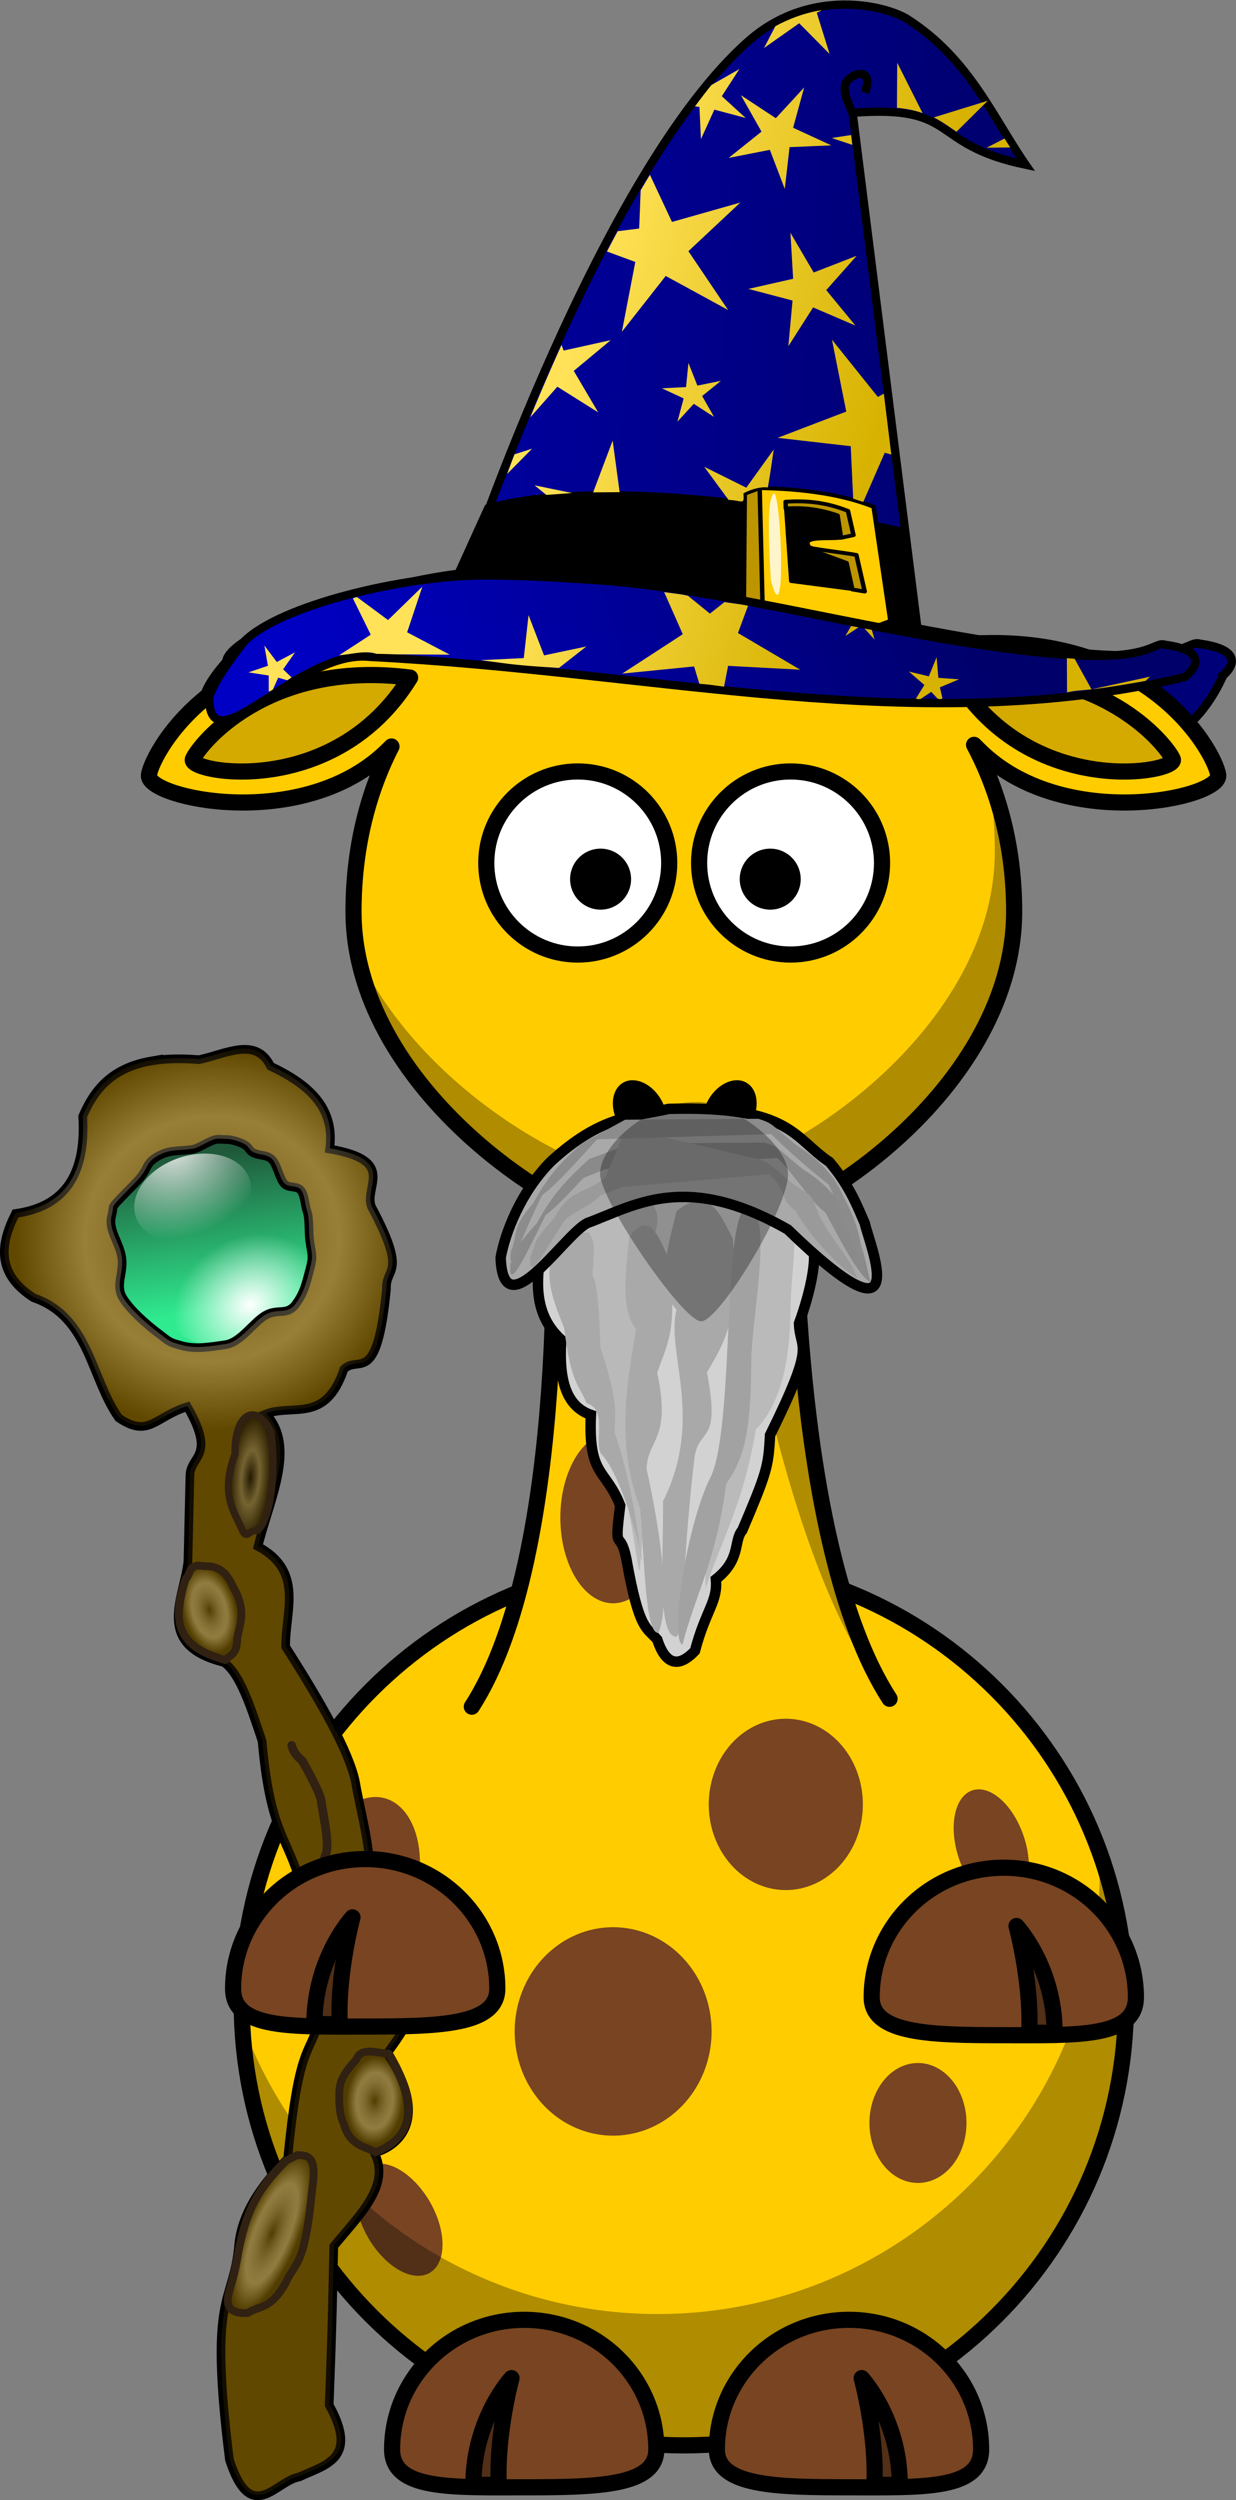 <svg xmlns="http://www.w3.org/2000/svg" viewBox="0 0 306.24 619.11" version="1.0"><rect x="0" y="0" width="306.24" height="619.11" fill="#808080" stroke="none"/><defs><radialGradient id="d" gradientUnits="userSpaceOnUse" cy="38.594" cx="180.72" gradientTransform="matrix(.162 2.107 -1.691 .263 228.26 -371.43)" r="28.884"><stop stop-color="#fff" stop-opacity=".875" offset="0"/><stop stop-color="#fff" stop-opacity="0" offset="1"/></radialGradient><radialGradient id="j" gradientUnits="userSpaceOnUse" cy="532.92" cx="401.52" gradientTransform="matrix(.119 .069 -.213 .365 419.01 237.45)" r="22.631"><stop stop-color="#4a3600" stop-opacity=".658" offset="0"/><stop stop-color="#decfa7" stop-opacity=".383" offset=".647"/><stop stop-color="#392a00" stop-opacity=".376" offset="1"/></radialGradient><radialGradient id="i" gradientUnits="userSpaceOnUse" cy="479.28" cx="523.34" gradientTransform="matrix(.141 .03 -.047 .218 315.92 325.97)" r="22.631"><stop stop-color="#4a3600" stop-opacity=".658" offset="0"/><stop stop-color="#decfa7" stop-opacity=".383" offset=".647"/><stop stop-color="#392a00" stop-opacity=".376" offset="1"/></radialGradient><radialGradient id="h" gradientUnits="userSpaceOnUse" cy="293.49" cx="265.86" gradientTransform="matrix(.133 -.014 .023 .221 314.15 326.31)" r="22.631"><stop stop-color="#4a3600" stop-opacity=".658" offset="0"/><stop stop-color="#decfa7" stop-opacity=".383" offset=".647"/><stop stop-color="#392a00" stop-opacity=".376" offset="1"/></radialGradient><radialGradient id="g" gradientUnits="userSpaceOnUse" cy="239.14" cx="306.47" gradientTransform="matrix(.097 .029 -.071 .303 350.34 291.66)" r="22.631"><stop stop-color="#231a00" offset="0"/><stop stop-color="#756331" offset=".454"/><stop stop-color="#2e2200" offset="1"/></radialGradient><radialGradient id="b" gradientUnits="userSpaceOnUse" cy="56.486" cx="193.56" gradientTransform="matrix(.872 .018 -.018 .862 25.714 4.226)" r="28.884"><stop stop-opacity=".542" offset="0"/><stop stop-opacity="0" offset="1"/></radialGradient><radialGradient id="f" gradientUnits="userSpaceOnUse" cy="210.96" cx="307.47" gradientTransform="matrix(1 0 0 .968 55.078 140.94)" r="22.631"><stop stop-color="#4a3600" offset="0"/><stop stop-color="#decfa7" offset=".647"/><stop stop-color="#392a00" offset="1"/></radialGradient><radialGradient id="e" gradientUnits="userSpaceOnUse" cy="26.293" cx="194.08" gradientTransform="matrix(-1.018 0 0 -1.182 391.62 74.389)" r="28.884"><stop stop-color="#fff" offset="0"/><stop stop-color="#fff" stop-opacity="0" offset="1"/></radialGradient><linearGradient id="l" y2="633.04" gradientUnits="userSpaceOnUse" x2="585.08" gradientTransform="matrix(.312 0 0 .19 358.42 392.58)" y1="586.87" x1="160.36"><stop offset="0"/><stop offset=".5"/><stop offset="1"/></linearGradient><linearGradient id="c" y2="74.712" gradientUnits="userSpaceOnUse" x2="194.69" y1="31.854" x1="194.69"><stop stop-color="#1f593a" offset="0"/><stop stop-color="#2fea8f" offset="1"/></linearGradient><linearGradient id="a" y2="658.74" gradientUnits="userSpaceOnUse" y1="1015.8" gradientTransform="matrix(.359 0 0 .367 290.45 -115.52)" x2="477.51" x1="431.39"><stop stop-color="#000079" offset="0"/><stop stop-color="#000079" offset="1"/></linearGradient><linearGradient id="n" y2="334.82" gradientUnits="userSpaceOnUse" y1="326.16" x2="276.24" x1="243.94"><stop stop-color="#ffe257" offset="0"/><stop stop-color="#d7b200" offset="1"/></linearGradient><linearGradient id="m" y2="335.93" gradientUnits="userSpaceOnUse" x2="307.26" gradientTransform="translate(-28.571 5.714)" y1="356.76" x1="240.72"><stop stop-color="#0000c5" offset="0"/><stop stop-color="#00006b" offset="1"/></linearGradient><linearGradient id="k" y2="535.71" gradientUnits="userSpaceOnUse" x2="695.65" gradientTransform="matrix(.146 0 0 .103 203.85 287.92)" y1="505.89" x1="101.58"><stop stop-color="#0000ab" offset="0"/><stop stop-color="#00005c" offset="1"/></linearGradient></defs><path d="M121.19 141.59c-20.358.083-64.349 14.326-65.123 22.292-17.124 19.367 6.143 18.447 45.335 9.65 27.232 6.283 52.361 15.8 80.064 15.112 24.163-.78 48.378-.632 72.482 1.398 30.165-1.106 41.505-6.685 48.931-22.393-.201.063-.377.124-.574.186 2.735-1.954 6.523-6.808-4.955-8.385-3.306-1.038-3.287 5.235-33.566 1.894-39.306-4.337-78.807-16.12-112.69-18.51-10.588-.748-20.65-1.28-29.905-1.243z" fill-rule="evenodd" stroke="#000" stroke-width="2.137" fill="url(#a)" color="#000"/><path stroke-linejoin="round" d="M278.97 496c.018 60.508-49.029 109.57-109.54 109.57-60.508 0-109.55-49.061-109.54-109.57-.018-60.508 49.029-109.57 109.54-109.57 60.508 0 109.55 49.061 109.54 109.57z" stroke="#000" stroke-linecap="round" stroke-width="4" fill="#fc0"/><path d="M106.54 545.31a15.203 8.839 60.05 01-15.317 8.826 15.203 8.839 60.05 1115.317-8.826z" fill="#784421"/><path d="M272.35 458.42c.077 1.682.125 3.393.125 5.094 0 60.464-49.067 109.53-109.53 109.53-47.262 0-87.591-30-102.94-71.97 2.654 58.113 50.674 104.47 109.44 104.47 60.464 0 109.53-49.066 109.53-109.53 0-13.201-2.338-25.87-6.625-37.593z" fill-opacity=".314"/><path stroke-linejoin="round" d="M177.62 606.57c0 9.09 14.665 9.381 32.735 9.381s32.735.694 32.735-9.381c0-17.716-14.665-32.094-32.735-32.094s-32.735 14.378-32.735 32.094z" stroke="#000" stroke-linecap="round" stroke-width="4" fill="#784421"/><path stroke-linejoin="round" d="M222.94 615.35c0-16.368-9.443-26.44-9.443-26.44s3.777 13.849 3.148 26.44h6.295z" fill-rule="evenodd" fill-opacity=".314" stroke="#000" stroke-width="4"/><path stroke-linejoin="round" d="M116.9 422.64c24.5-37.901 20-128.73 20-128.73l60-3.267s-1.5 91.485 23.5 130.04" fill-rule="evenodd" stroke="#000" stroke-linecap="round" stroke-width="4" fill="#fc0"/><path d="M192.46 329.73a10.521 14.849 0 01-21.042 0 10.521 14.849 0 1121.042 0z" fill="#784421"/><path d="M196.89 290.64l-17.156.938-42.844 2.343s.241 4.855.313 12.562c13.158 8.257 26.42 13.062 35.718 13.062 3.329 0 7.106-.572 11.156-1.656 6.187 33.341 17.668 80.343 36.031 102.5l-1 .344 1.282-.031c-17.207-26.536-21.834-78.152-23.062-107.75-.14-3.352-.246-6.436-.313-9.157a453.812 453.812 0 01-.093-5.78 385.688 385.688 0 01-.032-3.376c-.005-1.55-.006-1.748 0-2.406.002-1.045 0-1.594 0-1.594z" fill-opacity=".314" fill-rule="evenodd"/><path stroke-linejoin="round" d="M169.43 143.86c-22.79 0-41.278 6.968-54.875 18.594-.57-.426-1.343-.805-2.344-1.25-55.508-10.607-74.605 25.093-75.312 30.75-.707 5.657 38.515 14.485 59.375-6.375l.719-.719c-6.171 12.024-9.406 25.97-9.406 40.844 0 45.174 56.126 81.844 81.844 81.844 26.717 0 81.844-36.669 81.844-81.844 0-15.04-3.463-29.135-9.938-41.25l1.125 1.125c20.86 20.86 60.082 12.032 59.375 6.375-.707-5.657-19.773-41.357-75.28-30.75-1.174.521-2.086.952-2.657 1.469-13.735-11.746-32.207-18.812-54.469-18.812z" stroke="#000" stroke-linecap="round" stroke-width="4" fill="#fc0"/><path stroke-linejoin="round" d="M165.81 213.71c.004 12.519-10.144 22.67-22.663 22.67s-22.667-10.151-22.663-22.67c-.004-12.519 10.144-22.67 22.663-22.67s22.666 10.151 22.663 22.67zM218.54 213.71c.004 12.519-10.144 22.67-22.663 22.67s-22.667-10.151-22.663-22.67c-.004-12.519 10.144-22.67 22.663-22.67s22.666 10.151 22.663 22.67z" stroke="#000" stroke-linecap="round" stroke-width="4" fill="#fff"/><path d="M198.39 217.71a7.554 7.554 0 11-15.108 0 7.554 7.554 0 1115.108 0zM156.36 217.71a7.554 7.554 0 11-15.108 0 7.554 7.554 0 1115.108 0z"/><path d="M243.85 186.79c1.755 7.632 2.625 15.723 2.625 24.125 0 45.174-55.127 81.844-81.844 81.844-20.706 0-61.097-23.756-76.063-56.594 7.616 40.246 57.172 71.375 80.875 71.375 26.717 0 81.844-36.669 81.844-81.844 0-14.081-2.413-27.332-7.438-38.906z" fill-opacity=".314"/><path stroke-linejoin="round" d="M162.62 606.57c0 9.09-14.665 9.381-32.735 9.381s-32.735.694-32.735-9.381c0-17.716 14.665-32.094 32.735-32.094s32.735 14.378 32.735 32.094z" stroke="#000" stroke-linecap="round" stroke-width="4" fill="#784421"/><path stroke-linejoin="round" d="M117.29 615.35c0-16.368 9.443-26.44 9.443-26.44s-3.777 13.849-3.148 26.44h-6.295z" fill-rule="evenodd" fill-opacity=".314" stroke="#000" stroke-width="4"/><path d="M186.03 278.34c-2.293 3.973-6.5 5.839-9.397 4.166-2.896-1.672-3.385-6.249-1.09-10.22 2.293-3.974 6.5-5.84 9.397-4.167s3.384 6.249 1.09 10.221zM153.29 278.34c2.293 3.973 6.5 5.839 9.397 4.166 2.896-1.672 3.384-6.249 1.09-10.22-2.293-3.974-6.5-5.84-9.397-4.167s-3.384 6.249-1.09 10.221z"/><path stroke-linejoin="round" d="M236.75 167.8c35.782-4.567 52.523 16.965 53.837 20.227 1.313 3.263-35.125 10.114-53.837-20.227z" fill-rule="evenodd" stroke="#000" stroke-width="4" fill="#d4aa00"/><path d="M103.09 469.13a13.435 21.213 13.776 01-26.097-6.398 13.435 21.213 13.776 1126.097 6.398zM176.31 503.06a24.395 25.809 0 01-48.79 0 24.395 25.809 0 1148.79 0zM253.66 454.77a14.849 8.485 71.565 01-16.1 5.367 14.849 8.485 71.565 0116.1-5.367zM239.46 525.73a12.021 14.849 0 01-24.042 0 12.021 14.849 0 1124.042 0zM213.79 446.84a19.092 21.213 0 01-38.184 0 19.092 21.213 0 1138.184 0zM165 375.82a13.081 21.213 0 01-26.163 0 13.081 21.213 0 1126.163 0z" fill="#784421"/><path stroke-linejoin="round" d="M101.62 167.8c-35.782-4.567-52.523 16.965-53.837 20.227-1.313 3.263 35.125 10.114 53.837-20.227z" fill-rule="evenodd" stroke="#000" stroke-width="4" fill="#d4aa00"/><path stroke-linejoin="round" d="M215.97 494.61c0 9.09 14.665 9.381 32.735 9.381s32.735.694 32.735-9.381c0-17.716-14.665-32.094-32.735-32.094s-32.735 14.378-32.735 32.094z" stroke="#000" stroke-linecap="round" stroke-width="4" fill="#784421"/><path stroke-linejoin="round" d="M261.3 503.39c0-16.368-9.443-26.44-9.443-26.44s3.777 13.849 3.148 26.44h6.295z" fill-rule="evenodd" fill-opacity=".314" stroke="#000" stroke-width="4"/><path d="M222.45 56.486c0 15.952-12.932 28.884-28.884 28.884s-28.884-12.932-28.884-28.884 12.932-28.884 28.884-28.884 28.884 12.932 28.884 28.884z" fill="url(#b)" transform="rotate(-8.078 1784.362 1736.474) scale(1.396)"/><path d="M222.45 56.486c0 15.952-12.932 28.884-28.884 28.884s-28.884-12.932-28.884-28.884 12.932-28.884 28.884-28.884 28.884 12.932 28.884 28.884z" fill="url(#c)" transform="rotate(-8.078 1934.944 1039.889) scale(.899)"/><path d="M222.45 56.486c0 15.952-12.932 28.884-28.884 28.884s-28.884-12.932-28.884-28.884 12.932-28.884 28.884-28.884 28.884 12.932 28.884 28.884z" fill="url(#d)" transform="matrix(.488 -.161 .113 .344 -53.113 308.377)"/><path d="M222.45 56.486c0 15.952-12.932 28.884-28.884 28.884s-28.884-12.932-28.884-28.884 12.932-28.884 28.884-28.884 28.884 12.932 28.884 28.884z" fill="url(#e)" transform="matrix(-.57 .353 -.258 -.417 183.767 272.725)"/><path d="M37.522 262.722c-9.84 1.692-14.215 7.135-17.03 13.736.968 15.901-5.764 22.528-16.65 24.053-3.94 7.715-4.67 14.995 4.451 20.856 13.86 4.746 14.11 19.796 21.1 29.744 7.479 5.1 8.957-.25 17.028-2.755 7.31 12.759.548 11.925.63 17.33l-.487 21.022c-.933 8.88-8.455 20.678 8.898 24.97 4.06 2.764 6.725 11.328 9.473 19.464 1.876 21.26 5.714 23.46 8.815 32.979-8.054 7.759 4.46 26.922 5.224 36.809-2.557 8.314-4.989 5.83-7.7 33.628-7.095 6.932-11.285 13.899-12.081 20.897-1.33 15.756-7.657 11.253-2.346 53.678 5.394 16.518 11.46 5.225 17.278 4.258 6.377-3 14.88-4.415 7.438-17.798.802-20.892.902-28.638 1.128-39.337 6.16-7.546 14.247-14.99 10.072-23.12 5.884-1.547 13.967-8.294 3.145-24.644 10.366-13.752 7.416-17.133 4.594-20.647l-8.732-20.451c.287-9.775-2.24-17.623-3.715-26.178-1.57-7.463-8.388-19.504-17.28-33.404-.115-8.788 4.664-18.657-6.848-24.852 2.861-11.666 9.615-24.639 1.985-32.817 6.64-2.562 14.745 2.465 19.305-11.077 3.7-3.648 8.173 4.623 10.533-19.864-.283-5.527 5.408-3.297-3.701-20.352-1.965-5.004 6.44-11.425-10.37-14.321 1.466-10.34-5.409-16.11-14.635-20.494-3.626-7.401-11.156-3-17.717-1.62-4.626-.377-8.537-.243-11.817.32zm10.102 21.926c1.886-.267 4.777-2.638 6.608-2.527 1.832.11 2.512-.036 4.23.483 3.767 1.138 2.724 2.106 4.32 2.88 1.595.774 2.95.392 4.364 1.451 1.415 1.06 2.06 4.858 3.251 6.17 1.192 1.314 3.362.35 4.287 1.885.926 1.535.784 3.305 1.401 5.031.618 1.727.372 5.257.64 7.144.535 3.773.96 3.74.036 7.205-.923 3.465-1.418 5.863-3.546 8.685s-4.47.883-7.548 2.728c-3.078 1.846-6.06 6.685-9.834 7.22s-7.21 1.188-10.674.27c-3.464-.917-3.107-.985-5.928-3.105-2.821-2.12-6.99-5.742-8.835-8.813-1.845-3.072.314-6.101-.222-9.874s-3.432-6.893-2.515-10.356c.918-3.464-1.29-.74 6.24-8.528 3.039-3.144 1.95-4.357 5.02-6.142 3.097-1.8 4.932-1.271 8.705-1.807z" stroke="#000" fill="#765700" stroke-width="2.148"/><path opacity=".336" d="M358.56 323.75c-4.647.136-7.02 2.36-8.75 5.219-.594 7.394-4.132 10.009-9.25 10-2.321 3.299-3.135 6.607.688 9.906 6.08 3.095 5.209 10.05 7.78 15.094 3.115 2.84 4.147.47 8.032-.156 2.535 6.36-.528 5.534-.844 8.031l-1.594 9.656c-1.01 4.033-5.25 8.98 2.47 12.094 1.69 1.54 2.358 5.663 3.093 9.594-.526 9.924 1.1 11.19 1.906 15.781-4.22 3.05.295 12.704 0 17.312-1.723 3.666-2.681 2.361-5.75 15-3.725 2.732-6.112 5.67-6.937 8.844-1.645 7.177-4.267 4.687-4.594 24.594 1.406 7.968 4.942 3.159 7.687 3.094 3.136-.966 7.15-1.062 4.594-7.72 1.737-9.579 2.29-13.143 3.094-18.061 3.333-3.076 7.549-5.979 6.156-10 2.814-.329 6.982-2.91 3.063-11.156 5.678-5.662 4.54-7.414 3.468-9.219l-2.687-10c.772-4.488.12-8.271 0-12.312-.236-3.543-2.591-9.541-5.781-16.531.522-4.06 3.37-8.296-1.531-11.906 2.082-5.191 6.045-10.73 3.062-15 3.23-.747 6.637 2.101 9.625-3.844 1.945-1.44 3.466 2.667 6.156-8.469.231-2.566 2.71-1.166-.375-9.625-.578-2.435 3.717-4.845-3.844-7.28 1.353-4.672-1.44-7.782-5.406-10.407-1.187-3.65-4.947-2.112-8.062-1.906-2.108-.476-3.92-.67-5.469-.625zm3.223 10.77c.887 0 2.375-.904 3.212-.733.837.171 1.16.148 1.918.5 1.662.77 1.118 1.149 1.803 1.61.685.461 1.335.374 1.917.955.583.58.633 2.374 1.096 3.057.463.683 1.527.38 1.853 1.15.326.768.145 1.574.317 2.41.172.837-.173 2.449-.173 3.336 0 1.774.198 1.788-.455 3.324-.652 1.537-1.037 2.61-2.203 3.772s-2.118.115-3.658.764c-1.54.65-3.232 2.686-5.006 2.686s-3.403.075-4.94-.574c-1.536-.65-1.367-.658-2.53-1.82-1.16-1.162-2.846-3.105-3.496-4.641-.65-1.537.544-2.793.544-4.567s-1.131-3.402-.482-4.94c.65-1.536-.546-.425 3.435-3.523 1.607-1.25 1.184-1.88 2.716-2.503 1.546-.627 2.357-.263 4.132-.263z" fill="url(#f)" color="#000" transform="matrix(2.126 -.302 .302 2.126 -822.54 -317.44)"/><path stroke-linejoin="round" d="M366.19 368.1c-1.336-3.894-3.992-2.372-4.462 1.936-2.354 4.346-1.09 6.47-.45 8.717.365 1.372.788.167 1.65.424 1.34-.448 3.152-5.146 3.262-11.077z" stroke="#302112" stroke-linecap="round" stroke-width=".831" fill="url(#g)" color="#000" transform="matrix(2.126 -.302 .302 2.126 -822.54 -317.44)"/><path stroke-linejoin="round" d="M354.06 383.51c.683-.476.536-1.782 2.343-1.134 1.961.184 2.575 1.516 3.005 3.004 1.11 2.851.078 4.131-.43 5.796-.308 1.894-1.093 1.723-1.717 2.253-3.603-1.644-6.416-3.807-3.201-9.919z" stroke="#302112" stroke-linecap="round" stroke-width=".9" fill="url(#h)" color="#000" transform="matrix(2.126 -.302 .302 2.126 -822.54 -317.44)"/><path stroke-linejoin="round" d="M72.27 432.223c.286 1.352 1.16 2.621 2.62 3.807 2.738 4.892 4.875 9.06 4.748 10.499 2.13 11.606 1.441 11.675.59 13.999-2.754 5.334 2.81 10.821 5.248 17.295" stroke="#302112" stroke-linecap="round" fill="none" stroke-width="2.148"/><path stroke-linejoin="round" d="M369.58 441.02c-1.175-.144-3.049-1.331-3.844.17-2.036 1.614-2.333 2.607-2.469 3.542-.334 1.85-.211 2.784 0 3.541.345 2.723 2.213 2.995 3.197 3.8 4.408-1.1 5.857-4.47 3.116-11.053z" stroke="#302112" stroke-linecap="round" stroke-width=".9" fill="url(#i)" color="#000" transform="matrix(2.126 -.302 .302 2.126 -822.54 -317.44)"/><path stroke-linejoin="round" d="M355.98 451.61l1.472-.492c1.007.177 2.066.274 1.462 3.003-.588 2.238-1.177 4.715-1.765 6.31-1.195 3.453-2.072 3.415-3.108 5.123-2.158 2.793-3.29 2.095-4.83 2.79-2.34-.22-2.291-1.423-1.768-2.735 2.296-4.666 2.153-9.333 8.537-13.999z" stroke="#302112" stroke-linecap="round" stroke-width=".9" fill="url(#j)" color="#000" transform="matrix(2.126 -.302 .302 2.126 -822.54 -317.44)"/><g stroke-linejoin="round" stroke="#000" stroke-width="4"><path d="M123.22 492.47c0 9.09-14.665 9.381-32.735 9.381s-32.735.694-32.735-9.381c0-17.716 14.665-32.094 32.735-32.094s32.735 14.378 32.735 32.094z" stroke-linecap="round" fill="#784421"/><path d="M77.89 501.25c0-16.368 9.443-26.44 9.443-26.44s-3.777 13.849-3.148 26.44H77.89z" fill-rule="evenodd" fill-opacity=".314"/></g><path d="M136.69 159.29c5.657-10.253-6.01-22.627-6.01-22.627l17.324-4.243s-2.475 15.556 6.717 21.213" fill-rule="evenodd" stroke="#000" stroke-linecap="round" stroke-width="4" fill="#fc0"/><path stroke-linejoin="round" d="M153.28 130.24a15.38 15.38 0 01-30.759 0 15.38 15.38 0 1130.759 0z" stroke="#000" stroke-linecap="round" stroke-width="4" fill="#784421"/><path d="M203.86 159.29c-5.657-10.253 6.01-22.627 6.01-22.627l-17.324-4.243s2.475 15.556-6.717 21.213" fill-rule="evenodd" stroke="#000" stroke-linecap="round" stroke-width="4" fill="#fc0"/><path stroke-linejoin="round" d="M217.28 130.24a15.38 15.38 0 01-30.759 0 15.38 15.38 0 1130.759 0z" stroke="#000" stroke-linecap="round" stroke-width="4" fill="#784421"/><g><path d="M231.68 354.58s13.929-41.549 29.436-55.144c6.454-5.658 14.41-3.68 16.645-2.242 6.468 4.161 8.85 10.16 12.356 15.23-10.269-2.147-6.823-6.3-18.129-5.442l6.713 53.368c-14.553-3.492-30.793-4.623-47.02-5.77z" fill-rule="evenodd" stroke="#000" stroke-width=".868" fill="url(#k)" transform="translate(-432 -698.08) scale(2.365)"/><g fill-rule="evenodd"><path d="M415.38 510.19l6.688-17.022c15.702-5.653 49.492-5.343 93.583 5.81l4.299 34.05c-33.484-9.687-62.371-26.323-104.57-22.838z" fill="url(#l)" transform="matrix(1.103 0 0 .954 -345.366 -345.4)"/><path stroke-linejoin="round" d="M480.07 520.86l.327-30.747 3.109-1.353c10.58.18 19.196 1.804 25.849 4.87l3.763 29.575-3.763 1.623zm9.66-26.808l1.132 18.838 13.549 2.04-1.071-6.19-8.475-4.688c-2.006-3.038 4.492-1.972 7.1-2.441l-.73-5.662c-3.835-1.745-7.67-2.084-11.506-1.897z" stroke="#000" stroke-linecap="round" fill="#ffcd00" transform="matrix(1.103 0 0 .954 -345.366 -345.4)"/><path stroke-linejoin="round" d="M480.41 490.21l3.352-1.43.649 30.51-4.217 1.609.216-30.69zM489.58 492.29l.05 1.763c3.19-.264 6.918-.078 11.628 1.791l.79 5.818 2.786-.698-1.24-6.295c-5.315-2.418-9.698-2.675-14.014-2.379zM492.83 503.73l10.451 4.446 1.301 6.899 2.775.535-1.873-9.51c-4.162-.838-9.122-1.348-12.654-2.37z" stroke="#000" stroke-linecap="round" fill="#bc9500" transform="matrix(1.103 0 0 .954 -345.366 -345.4)"/></g><path d="M211.36 28.42c-1.363-3.269-2.974-6.58-1.492-8.351 1.933-2.309 6.582-3.25 4.458 2.838" stroke="#000" stroke-width="2.052" fill="none"/><path d="M233.19 355.43c-8.267.034-21.109 3.113-24.9 6.863-.611.778-3.312 4.167-3.717 6 .107 7.324 9.44-5.222 16.868-4.334 30.066 1.504 57.38 8.677 85.326 2.116 1.108-.807 2.58-2.758-2.04-3.393-1.343-.421-1.336 2.126-13.632.77-15.96-1.762-32.002-6.546-45.76-7.518-4.3-.303-8.387-.52-12.145-.504z" fill-rule="evenodd" stroke="#000" stroke-width=".868" fill="url(#m)" transform="translate(-432 -698.08) scale(2.365)"/><path opacity=".803" d="M191.001 143.741c-.386-6.746-1.25-20.905.87-21.567 1.808 2.371 2.908 35.923-.87 21.567z" fill="#fff"/><path d="M210.36 362.76l.372 2.126-2.04.688 2.124.33.002 1.7c.146-.103.144-.006.442-.246l.547-1.227.958.273c.199-.134.3-.184.441-.3l-.88-.851 1.248-1.777-1.911 1.012zm35.458 10.476l.063.156c.05.01.106-.009.156 0zm34.968-9.246l-.813 2-2.093-.5 1.625 1.406-.9 1.442c.177-.009.124.073.504.027l1.114-.75.641.688c.199.095.369.108.536-.006l-.27-1.151 2-.844-2.157-.156zm13.646.098l.019 3.589c1.698-.404 1.112.072 8.225-1.208l.475-.444-6.137 1.326-1.77-3.201h-.03c-.243-.013-.52-.042-.782-.063zm-56.396-4.508l-.5 4.5-4.531.218c3.001.374 3.37.527 8.221.809l2.872-2.246-4.437.937zm35.195 1.403l1.055 1.16-.282-1.011zm-1.399-.265l-.608 1.05 1.378-.906zm-44.922-4.12l-3.593 3.5-3.25-2.407c-.149.037-.29.087-.438.125l1.875 3.813-3.315 2.158c1.321-.1 2.742-.548 3.92-.15 1.305.013 1.892.063 2.645.054l5.031.031-4.468-2.343 1.593-4.782zm31.666 1.613l-1.54 1.212-2.293-1.865c-.733-.188-1.201-.198-2.5-.39l1.95 4.412-6.344 4.125 7.53-.75.55 1.814c1.43.114 1.463.166 2.59.298l.423-2.175 7.563.406-6.531-3.843 1.06-2.857c-1.28-.253-1.928-.276-2.458-.387zm5.148-15.975l-1.438 2-1.437 2-4.407-2.187 1.454 1.984 1.099 1.485c1.486.055 1.644.604 1.553-.686.541-.305 1.692-.738 2.56-.615l.256-1.543.36-2.438zm-25.315-.084l-1.844.594c-.298.748-.51 1.366-.781 2.063zm9.17 4.555l-.73-5.408-2.045 5.427zm-4.972.091l-3.945-.812 1.239 1.008zm12.18-13.625l-.25 2.532-2.531.125 2.28 1.062-.655 2.438 1.718-1.875 2.125 1.375-1.25-2.188 1.97-1.594-2.47.5zm15.034-2.437l1.5 7.531-7.188 2.75 7.657.875.256 5.493c.539.182.623.208 1.059.343l2.247-5.149.688.188-.782-6.375-.625.344zm-23.173.052l-4.938 1.093-.218-.593a255.632 255.632 0 00-3.282 7.593l2.844-3.218 4.281 2.687-2.562-4.344zm18.826-11.24l.281 4.813-4.687 1.063 4.625 1.218-.438 4.782 2.594-4.063 4.437 1.906-3.062-3.718 3.187-3.594-4.5 1.75zm-14.722-6.074c-.324.534-.65 1.08-.969 1.625l-.156 4-2.25.282c-.38.705-.755 1.413-1.125 2.125l2.969 1.093-1.406 7.313 4.593-5.844 6.532 3.563-4.157-6.157 5.438-5.093-7.156 2.03zm37.15-3.801l-1.874.968 2.469-.03c-.195-.31-.401-.626-.594-.938zm-16.071-.364l-2.031.313 2.156.719zm14.318-3.591l-5.656 1.75c.85.418 1.565.952 2.375 1.5zm-19.238-1.388l-2.969 3.219-3.656-2.407 2.156 3.813-3.437 2.75 4.312-.844 1.563 4.094.5-4.375 4.375-.187-4-1.844zm9.75-2.59l-.03 4.718c1.088.11 1.963.295 2.687.562l-2.656-5.28zm-16.533.661l-2.906 1.656-.032.032c-.58.698-1.146 1.46-1.718 2.218l.468.063.157 3.375 1.406-3.094 3.281.875-2.5-2.281 1.844-2.844zm8.638-6.168c-1.589.244-3.241.796-4.875 1.688l-1.188 2.28 3.688-2.593 3.187 3.219-1.344-4.313z" fill="url(#n)" fill-rule="evenodd" color="#000" transform="translate(-432 -698.08) scale(2.365)"/></g><g><path d="M147.276 290.585c-5.065-2.559-8.266.167-10.777 6.546-1.964 12.5-7.295 25.691 2.554 34.647-.738 10.902 1.707 16.628 7.345 18.6-.661 15.37 3.642 13.18 7.265 22.433-1.57 12.596-.103 5.279 1.516 13.172 3.15 17.797 4.962 16.945 7.664 20.038 2.57 7.9 6.545 5.758 9.34 2.794 2.663-10.086 5.71-12.183 5.19-17.722 6.354-5.011 4.281-9.49 6.545-12.134 5.957-14.066 6.503-15.669 6.866-23.55 11.737-23.777 7.386-20.64 7.185-27.702 2.563-6.936 5.636-18.75 2.235-20.916 7.586-6.606 3.36-5.67.798-9.739-2.377-5.05-2.729-2.657-10.458-4.79-14.541 5.883-23.62 2.653-43.268-1.676z" stroke="#000" fill="#d2d2d2" stroke-width="2.583"/><path d="M140.328 303.267c-3.76 5.252-1.543 11.698.958 18.202 2.823 26.503 3.578 13.694 5.269 18.68.173 9.107 2.494 11.857 3.353 16.286 5.98 8.062 8.272 36.207 8.621 32.092.26-5.329 2.964-18.882-1.437-35.923 1.759-5.104 5.224-6.796.958-23.95 3.172-10.579 4.794-18.446 2.874-20.117 3.16-6.02 2.266-9.677-.958-11.974-14.006.01-13.624-4.786-16.258-5.823-2.624 2.631-3.091 1.724-3.38 12.529z" fill="#b9b9b9"/><path d="M167.63 299.935c-2.268 9.277-5.15 18.86 0 24.428-2.735 10.43 6.961 26.713-3.354 47.42.122 14.163-1.527 33.64 3.353 33.529 2.361-3.051.91-14.42 4.437-44.318 1.12-7.82 6.598-2.92 3.1-21.129 3.888-6.773 8.51-13.153 6.354-33.223-3.111-6.035-5.834-13.037-13.891-6.706z" fill="#a9a9a9"/><path d="M192.787 294.485c-8.394-3.313-5.506 28.71-7.917 54.3-7.211 10.947-10.268 28.653-10.058 44.545 4.23-12.7 9.356-20.915 12.453-39.275 6.566-6.946 8.407-17.671 8.622-29.698-.104-9.379 3.8-28.423-3.1-29.872z" fill="#bababa"/><path d="M136.325 313.03c-.874 4.928 1.224 10.375 3.464 15.847 1.664 14.091 3.932 14.365 5.544 18.58 5.177 1.524 1.92 9.106 3.488 12.418 6.001 6.022 11.291 29.56 10.095 26.173-.764-4.687-1.758-16.786-6.627-31.315-.03-4.622 1.296-6.408-3.529-21.045-.283-9.539-.836-16.566-2.004-17.86.468-5.548.832-8.946-1.045-10.673-6.498 1.24-4.372-10.836-5.767-11.512-.78 2.534-5.278 9.904-3.62 19.385z" fill="#a9a9a9"/><path d="M155.877 306.367c-.856 8.844-2.097 18.033 1.683 22.71-1.422 10.183-5.613 27.1 1.056 44.41 1.057 13.156 1.31 31.424 4.523 30.846 1.347-3.066 3.175-12.72-2.934-40.58.2-7.38 6.2-7.162 2.638-23.75 2.098-6.675 5.466-10.3 2.66-28.753-2.468-5.307-4.747-11.553-9.626-4.885z" fill="#a9a9a9"/><path d="M185.761 299.29c-6.99-3.128-3.58 52.438-9.49 66.073-6.1 11.625-10.442 40.616-7.184 41.902 3.578-13.487 8.253-20.41 10.874-39.91 5.554-7.377 6.002-17.105 6.184-29.877-.088-9.96 5.453-36.649-.384-38.188z" fill="#a2a2a2"/><path d="M145.442 302.906c-5.952 3.213-20.717 26.433-21.401 8.57 1.061-5.958 4.848-16.233 12.529-23.925 12.236-11.178 19.701-10.88 29.142-12.956 30.319-.819 30.82 7.145 39.808 13.158 5.179 6.1 7.068 11.417 8.724 15.128 1.383 5.947 12.565 32.222-19.062 1.586-25.438-14.506-37.987-5.877-49.739-1.561z" stroke="#000" fill="#a9a9a9" stroke-width="2.583"/><g><path d="M145.952 287.02c-4.778 4.44-8.75 8.161-12.89 15.805-5.782 6.53-4.656 5.731-6.578 10.118-.604 6.926 2.962-.419 8.688-11.986 3.602-2.848 6.628-6.403 9.374-9.252l5.32-2.143 42.747-2.817c4.592 4.504 7.745 10.302 11.928 13.577 3.614 6.697 8.26 15.894 11.248 17.267-1.657-5.029-.992-7.404-5.313-15.477-2.145-5.203-6.746-9.616-11.383-12.454-6.96-5.615-5.828-5.436-9.637-6.718l-33.033.231z" fill="#8a8a8a"/><path d="M150.084 291.412c-4.777 4.438-8.589 2.514-12.73 10.157-5.78 6.53-4.013 5.25-5.935 9.638-.604 6.925 3.443-1.542 8.688-9.26 3.602-2.848 5.826-3.002 8.572-5.851l5.32-2.143 36.651-3.17c4.593 4.504 2.291 5.811 6.474 9.086 3.615 6.697 12.27 15.252 15.258 16.625-1.657-5.03-5.162-7.564-9.483-15.637-2.145-5.204-1.132-4.323-5.768-7.16-6.961-5.616-5.829-5.437-9.638-6.719l-32.39-7.63z" fill="#9a9a9a"/><path d="M144.195 283.12c-4.777 4.44-7.883 7.134-12.024 14.778-5.78 6.53-3.692 7.656-5.614 12.043-.605 6.926 2-2.344 7.725-13.91 3.602-2.85 5.761-5.378 8.508-8.226l5.159-5.672 43.132-1.277c4.592 4.504 9.99 9.18 14.174 12.454 3.614 6.697 6.014 17.017 9.002 18.39-1.657-5.03-.992-7.404-5.313-15.477-2.145-5.203-6.746-9.616-11.383-12.454-6.96-5.616-5.828-5.437-9.637-6.718l-33.033.23z" fill="#8c8c8c"/></g><path d="M172.22 272.892c-11.51 0-24.021 11.098-23.52 18.107.5 7.009 20.517 36.212 25.021 36.212 4.504 0 22.02-28.62 21.519-36.798-.5-8.177-15.514-18.107-23.02-17.523z" fill-opacity=".314" fill-rule="evenodd"/></g></svg>